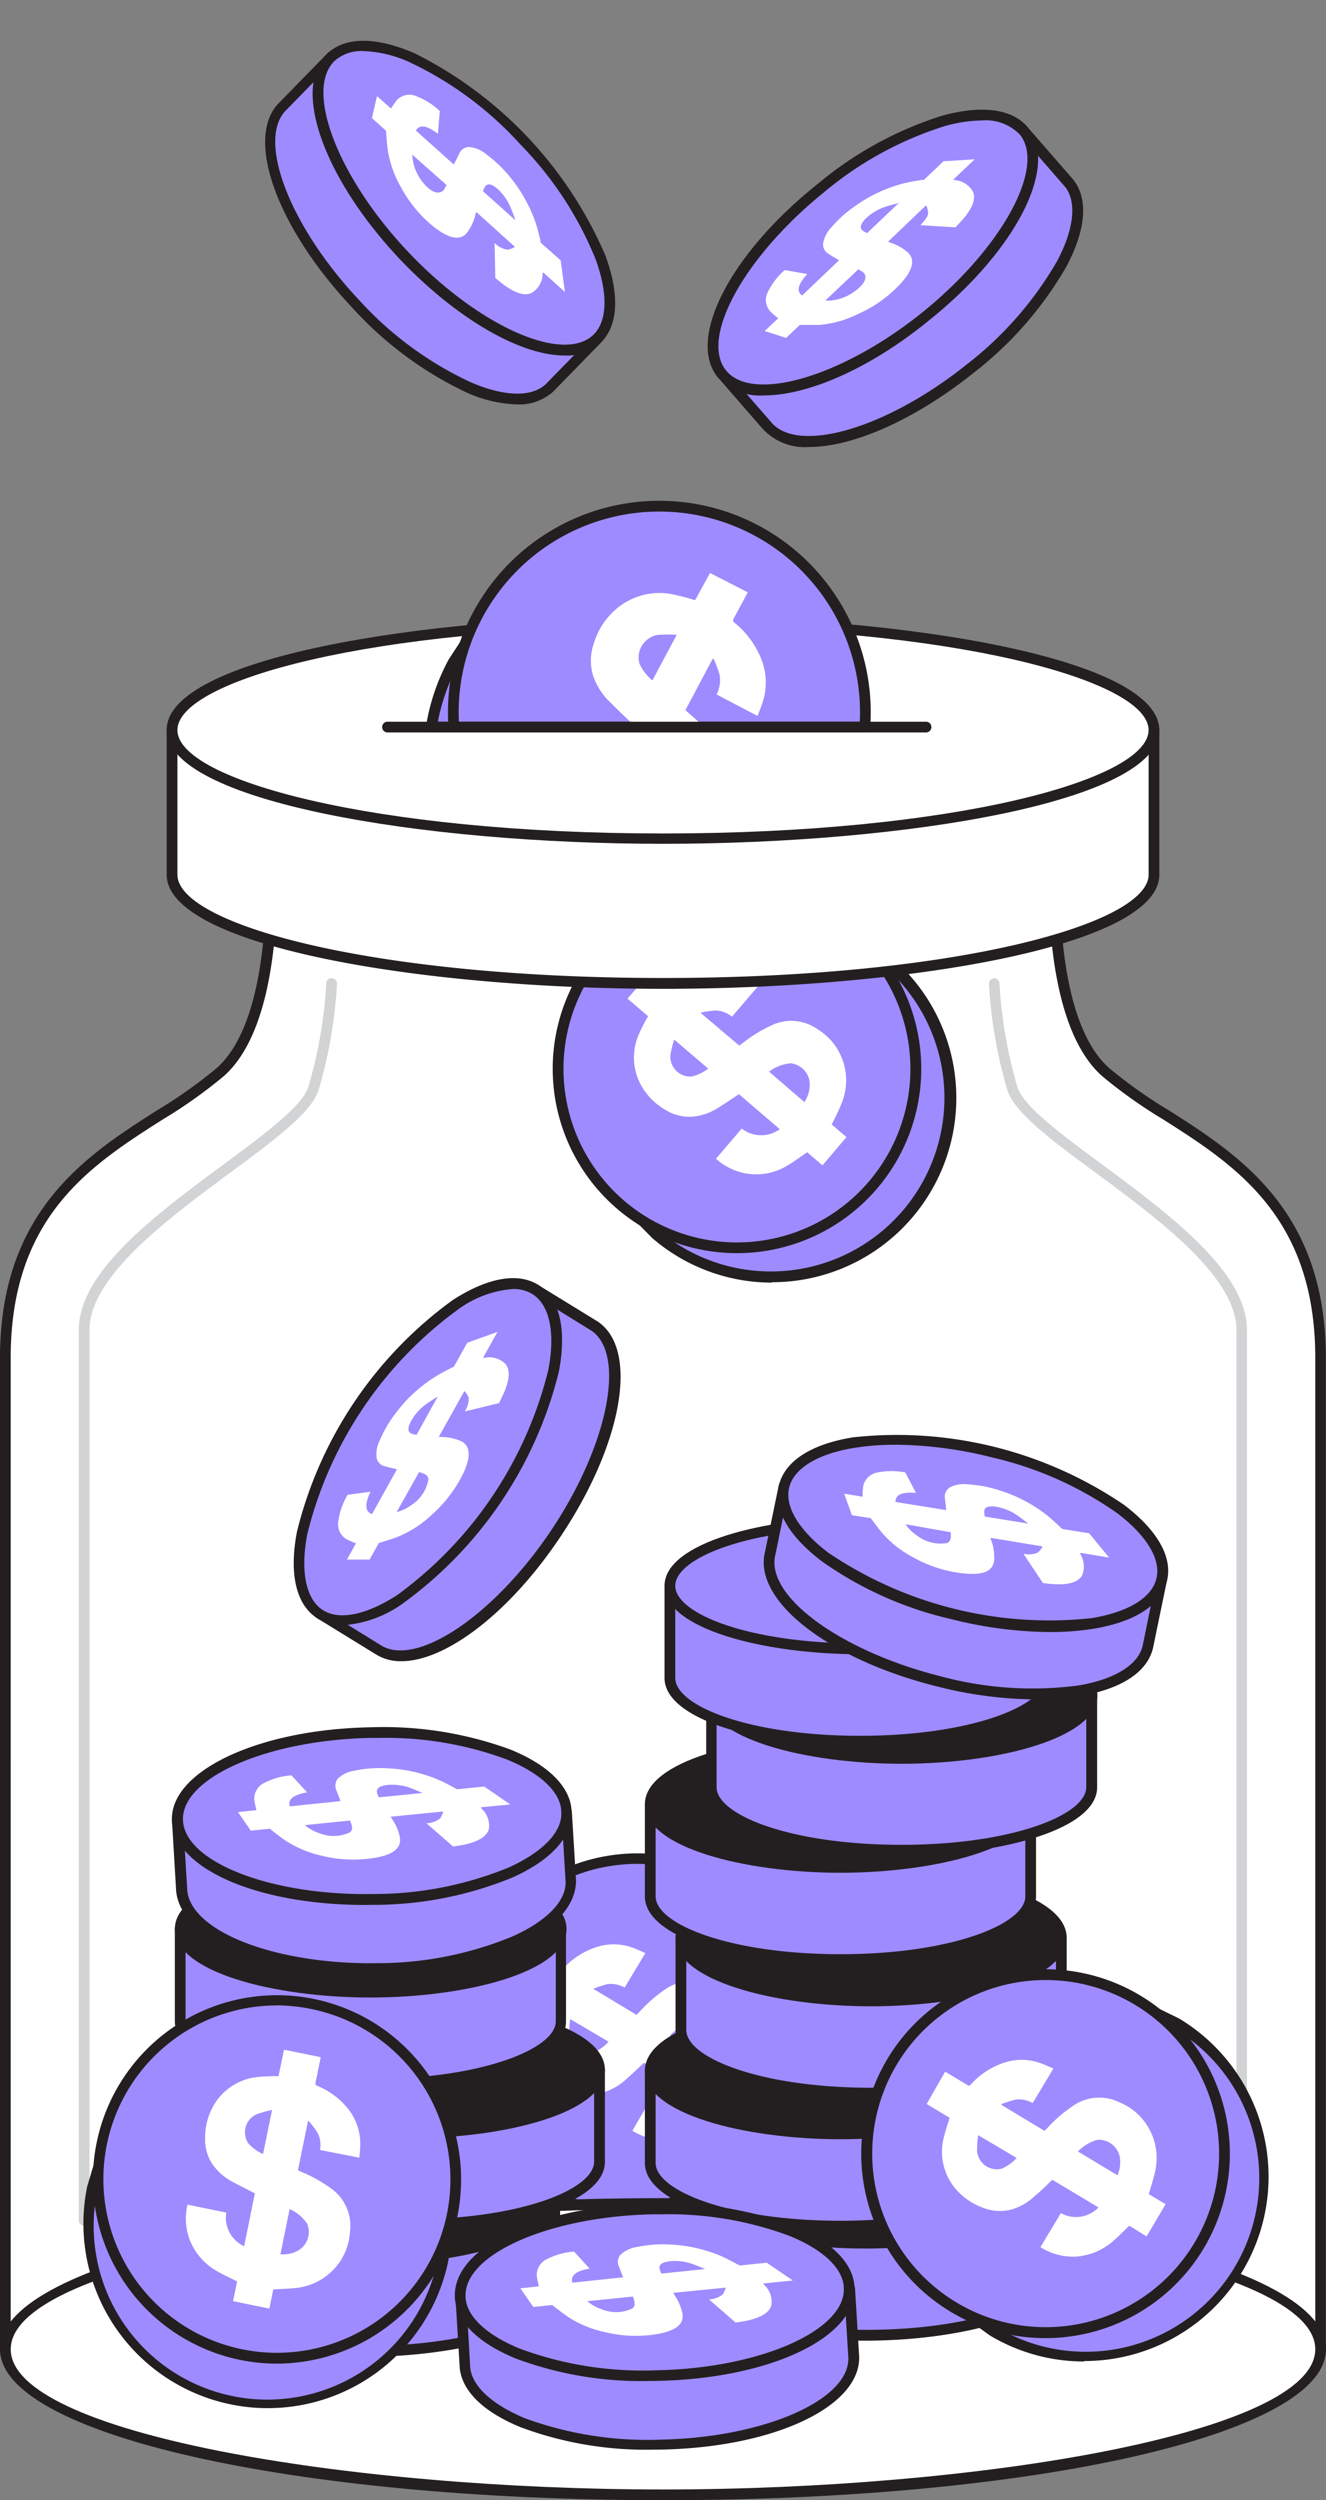 <svg xmlns="http://www.w3.org/2000/svg" width="66.74" height="125.748" viewBox="0 0 66.74 125.748">
  <rect x="0" y="0" width="66.74" height="125.748" fill="#808080" stroke="none"/>
  <g id="Borrowed" transform="translate(-123.995 -31.58)">
    <path id="Path_3069" data-name="Path 3069" d="M194.056,119.594c-3.647-3.237-2.374-13.974-2.374-13.974H151.865s1.273,10.731-2.374,13.974S138.7,124.45,138.7,133.972V183.83h66.2V133.972C204.873,124.455,197.7,122.836,194.056,119.594Z" transform="translate(-14.408 -34.093)" fill="#fff"/>
    <path id="Path_3070" data-name="Path 3070" d="M204.62,183.87h-66.2a.27.27,0,0,1-.27-.27V133.742c0-7.413,4.381-10.208,7.9-12.452a24.034,24.034,0,0,0,3.005-2.126c3.5-3.113,2.3-13.639,2.288-13.747a.254.254,0,0,1,.065-.21.275.275,0,0,1,.2-.086h39.817a.275.275,0,0,1,.2.086.253.253,0,0,1,.065.21c0,.108-1.214,10.634,2.288,13.747h0a24.035,24.035,0,0,0,3.005,2.126c3.523,2.244,7.9,5.039,7.9,12.452V183.6A.27.27,0,0,1,204.62,183.87Zm-65.931-.54H204.35V133.742c0-7.116-4.063-9.712-7.651-11.994a24.384,24.384,0,0,1-3.081-2.185h0c-3.4-3.027-2.7-12.1-2.493-13.9H151.913c.183,1.807.912,10.877-2.493,13.9a24.381,24.381,0,0,1-3.081,2.185c-3.588,2.288-7.651,4.856-7.651,11.994Z" transform="translate(-14.155 -33.863)" fill="#231f20"/>
    <path id="Path_3071" data-name="Path 3071" d="M186.319,211.164c-1.921,3.194.232,10.289.232,10.289l2.849,2.066a9.005,9.005,0,0,0,9.28-15.436l-3.189-1.543S188.213,207.964,186.319,211.164Z" transform="translate(-35.968 -80.564)" fill="#9e8bff"/>
    <path id="Path_3072" data-name="Path 3072" d="M193.742,224.841a9.172,9.172,0,0,1-4.764-1.327l-2.87-2.083a.238.238,0,0,1-.1-.14c-.092-.291-2.158-7.24-.205-10.5h0c1.964-3.237,9.075-4.689,9.377-4.748a.259.259,0,0,1,.167,0l3.167,1.543a9.275,9.275,0,0,1-4.775,17.265Zm-7.24-3.777,2.773,2.012a8.737,8.737,0,1,0,8.983-14.988l-3.059-1.494c-.825.178-7.2,1.619-8.929,4.483s0,9.161.232,9.976Z" transform="translate(-35.714 -80.326)" fill="#231f20"/>
    <circle id="Ellipse_732" data-name="Ellipse 732" cx="9.005" cy="9.005" r="9.005" transform="translate(147.076 125.059)" fill="#9e8bff"/>
    <path id="Path_3073" data-name="Path 3073" d="M189.7,222.888a9.269,9.269,0,1,1,7.969-4.494,9.269,9.269,0,0,1-7.969,4.494Zm.032-18.01a8.95,8.95,0,0,0-2.126.259,8.713,8.713,0,1,0,2.126-.259Z" transform="translate(-33.634 -79.555)" fill="#231f20"/>
    <path id="Path_3074" data-name="Path 3074" d="M187.445,213.4c.378.227.75.448,1.122.68a.13.13,0,0,0,.167,0A3.874,3.874,0,0,1,190.353,213a2.8,2.8,0,0,1,2,.043c.173.065.345.151.54.232l-1.047,1.737a1.349,1.349,0,0,0-.874-.173,6.73,6.73,0,0,0-.685.221v.022l2.158,1.3.156-.156a7.219,7.219,0,0,1,1.257-1.106,2.3,2.3,0,0,1,2.358-.189,3.032,3.032,0,0,1,1.8,3.448c-.081.388-.21.766-.324,1.171l.842.5-.96,1.619-.863-.54c-.281.27-.54.54-.815.777a3.172,3.172,0,0,1-1.926.782,3.135,3.135,0,0,1-1.732-.48l1.009-1.732a1.619,1.619,0,0,0,1.9-.286l-2.325-1.4c-.286.27-.572.54-.863.8a2.946,2.946,0,0,1-1.214.7,2.288,2.288,0,0,1-1.408-.1,3.2,3.2,0,0,1-1.424-1,2.9,2.9,0,0,1-.588-2.4c.065-.34.2-.664.3-1l.043-.113-1.165-.7Zm8.676,5.212a1.618,1.618,0,0,0,.119-.906,1.079,1.079,0,0,0-1.133-.879,2.158,2.158,0,0,0-.977.593Zm-7.014-2.018a5.333,5.333,0,0,0-.054.8.993.993,0,0,0,1.241.879,2.158,2.158,0,0,0,.745-.54Z" transform="translate(-36.414 -83.464)" fill="#fff"/>
    <path id="Path_3075" data-name="Path 3075" d="M196.034,120.528c-2.4,2.838-1.473,10.186-1.473,10.186l2.466,2.514a9.012,9.012,0,0,0,11.719-13.693l-2.865-2.045S198.462,117.7,196.034,120.528Z" transform="translate(-40.05 -39.559)" fill="#9e8bff"/>
    <path id="Path_3076" data-name="Path 3076" d="M202.651,135.4a9.237,9.237,0,0,1-6-2.239l-2.487-2.53a.329.329,0,0,1-.076-.156c-.038-.3-.933-7.5,1.538-10.391s9.712-3.124,10.035-3.135a.335.335,0,0,1,.162.049l2.865,2.05a9.269,9.269,0,0,1-6.016,16.332Zm-8.055-5.061,2.4,2.449a8.736,8.736,0,0,0,11.33-13.3l-2.762-1.975c-.842.032-7.37.394-9.55,2.94s-1.521,9.048-1.419,9.884Z" transform="translate(-39.826 -39.31)" fill="#231f20"/>
    <circle id="Ellipse_733" data-name="Ellipse 733" cx="9.005" cy="9.005" r="9.005" transform="translate(152.088 76.334)" fill="#9e8bff"/>
    <path id="Path_3077" data-name="Path 3077" d="M198.985,132.569a9.275,9.275,0,1,1,6.032-16.321h0a9.275,9.275,0,0,1-6.032,16.321Zm0-18a8.73,8.73,0,1,0,5.67,2.093h0a8.708,8.708,0,0,0-5.66-2.11Z" transform="translate(-37.897 -37.961)" fill="#231f20"/>
    <path id="Path_3078" data-name="Path 3078" d="M197.9,122.13l1,.852a.108.108,0,0,0,.167,0,3.944,3.944,0,0,1,1.759-.8,2.833,2.833,0,0,1,1.959.372c.162.1.313.21.48.318l-1.316,1.538a1.381,1.381,0,0,0-.836-.313,6.477,6.477,0,0,0-.712.1v.049l1.915,1.619.183-.135a6.97,6.97,0,0,1,1.419-.874,2.3,2.3,0,0,1,2.358.2,2.973,2.973,0,0,1,1.327,1.829,3.027,3.027,0,0,1-.13,1.867,11.545,11.545,0,0,1-.507,1.079l.745.637-1.209,1.419-.772-.658c-.324.221-.615.442-.933.631a3,3,0,0,1-3.653-.308l1.295-1.516a1.586,1.586,0,0,0,1.915.032l-2.056-1.759c-.329.216-.653.437-.987.647a2.924,2.924,0,0,1-1.311.48,2.277,2.277,0,0,1-1.376-.324,3.237,3.237,0,0,1-1.236-1.225,2.9,2.9,0,0,1-.183-2.46,8.8,8.8,0,0,1,.459-.933l.059-.108-1.036-.885Zm7.694,6.577a1.656,1.656,0,0,0,.27-.874,1.079,1.079,0,0,0-.971-1.079,2.158,2.158,0,0,0-1.079.421Zm-6.555-3.145a5.065,5.065,0,0,0-.189.777,1,1,0,0,0,1.079,1.079,2.239,2.239,0,0,0,.825-.394Z" transform="translate(-41.111 -41.696)" fill="#fff"/>
    <path id="Path_3079" data-name="Path 3079" d="M154.2,99.61V106.9c0,3.021,11.066,5.471,24.71,5.471s24.71-2.449,24.71-5.471V99.61Z" transform="translate(-21.545 -31.326)" fill="#fff"/>
    <path id="Path_3080" data-name="Path 3080" d="M178.68,112.409c-12.28,0-24.98-2.158-24.98-5.741V99.38a.27.27,0,0,1,.27-.27h49.421a.27.27,0,0,1,.27.27v7.289C203.66,110.262,190.96,112.409,178.68,112.409ZM154.24,99.65v7.014c0,2.514,9.819,5.2,24.441,5.2s24.441-2.7,24.441-5.2V99.65Z" transform="translate(-21.315 -31.096)" fill="#231f20"/>
    <ellipse id="Ellipse_734" data-name="Ellipse 734" cx="24.71" cy="5.471" rx="24.71" ry="5.471" transform="translate(132.655 62.813)" fill="#fff"/>
    <path id="Path_3081" data-name="Path 3081" d="M178.68,100.46c-12.28,0-24.98-2.158-24.98-5.735S166.4,89,178.68,89s24.98,2.158,24.98,5.741S190.96,100.46,178.68,100.46Zm0-10.92c-14.621,0-24.441,2.7-24.441,5.2s9.819,5.2,24.441,5.2,24.441-2.7,24.441-5.2S193.3,89.54,178.68,89.54Z" transform="translate(-21.315 -26.44)" fill="#231f20"/>
    <ellipse id="Ellipse_735" data-name="Ellipse 735" cx="33.1" cy="7.327" rx="33.1" ry="7.327" transform="translate(124.265 142.41)" fill="#fff"/>
    <path id="Path_3082" data-name="Path 3082" d="M171.52,251.688c-18.711,0-33.37-3.334-33.37-7.591s14.659-7.6,33.37-7.6,33.37,3.334,33.37,7.6S190.231,251.688,171.52,251.688Zm0-14.648c-15.857,0-32.83,2.833-32.83,7.057s16.974,7.052,32.83,7.052,32.83-2.833,32.83-7.052S187.377,237.04,171.52,237.04Z" transform="translate(-14.155 -94.36)" fill="#231f20"/>
    <path id="Path_3083" data-name="Path 3083" d="M145.77,185.515a.27.27,0,0,1-.27-.27V140.465c0-2.94,3.868-5.795,7.278-8.32,2.05-1.516,3.987-2.946,4.278-3.912a22.973,22.973,0,0,0,.9-5.2.254.254,0,0,1,.281-.259.27.27,0,0,1,.259.281,23.565,23.565,0,0,1-.923,5.336c-.351,1.133-2.261,2.547-4.478,4.181-3.14,2.325-7.057,5.223-7.057,7.888v44.781A.27.27,0,0,1,145.77,185.515Z" transform="translate(-17.539 -41.994)" fill="#d1d3d4"/>
    <path id="Path_3084" data-name="Path 3084" d="M243.137,185.517a.27.27,0,0,1-.27-.27V140.466c0-2.665-3.917-5.563-7.057-7.888-2.217-1.619-4.127-3.048-4.478-4.181a23.566,23.566,0,0,1-.923-5.336.27.27,0,0,1,.259-.281h0a.27.27,0,0,1,.27.259,22.974,22.974,0,0,0,.9,5.2c.291.966,2.228,2.4,4.278,3.912,3.41,2.525,7.278,5.4,7.278,8.32v44.781A.27.27,0,0,1,243.137,185.517Z" transform="translate(-56.638 -41.995)" fill="#d1d3d4"/>
    <path id="Path_3085" data-name="Path 3085" d="M154.41,236.3v4.635c0,1.753,4.316,3.178,9.577,3.178s9.571-1.424,9.571-3.178V236.3Z" transform="translate(-21.642 -94.267)" fill="#9e8bff"/>
    <path id="Path_3086" data-name="Path 3086" d="M163.756,244.152c-4.856,0-9.846-1.289-9.846-3.448V236.07a.27.27,0,0,1,.27-.27h19.148a.27.27,0,0,1,.27.27V240.7C173.6,242.862,168.591,244.152,163.756,244.152Zm-9.307-7.812V240.7c0,1.4,3.739,2.908,9.307,2.908s9.3-1.505,9.3-2.908V236.34Z" transform="translate(-21.412 -94.037)" fill="#231f20"/>
    <ellipse id="Ellipse_736" data-name="Ellipse 736" cx="9.571" cy="3.178" rx="9.571" ry="3.178" transform="translate(132.773 138.855)" fill="#231f20"/>
    <path id="Path_3087" data-name="Path 3087" d="M163.756,236.805c-4.856,0-9.846-1.289-9.846-3.448s5.007-3.448,9.846-3.448,9.841,1.289,9.841,3.448S168.591,236.805,163.756,236.805Zm0-6.356c-5.568,0-9.307,1.505-9.307,2.908s3.739,2.908,9.307,2.908,9.3-1.505,9.3-2.908S169.319,230.45,163.756,230.45Z" transform="translate(-21.412 -91.325)" fill="#231f20"/>
    <path id="Path_3088" data-name="Path 3088" d="M158.59,224.53v4.629c0,1.759,4.289,3.178,9.577,3.178s9.571-1.419,9.571-3.178V224.53Z" transform="translate(-23.567 -88.848)" fill="#9e8bff"/>
    <path id="Path_3089" data-name="Path 3089" d="M167.936,232.377c-4.856,0-9.846-1.289-9.846-3.448V224.3a.27.27,0,0,1,.27-.27h19.148a.27.27,0,0,1,.27.27v4.629C177.777,231.087,172.771,232.377,167.936,232.377Zm-9.307-7.823v4.359c0,1.408,3.739,2.908,9.307,2.908s9.3-1.5,9.3-2.908v-4.359Z" transform="translate(-23.337 -88.618)" fill="#231f20"/>
    <ellipse id="Ellipse_737" data-name="Ellipse 737" cx="9.571" cy="3.178" rx="9.571" ry="3.178" transform="translate(135.029 132.504)" fill="#231f20"/>
    <path id="Path_3090" data-name="Path 3090" d="M167.936,225.03c-4.856,0-9.846-1.289-9.846-3.442s5.007-3.448,9.846-3.448,9.841,1.289,9.841,3.448S172.771,225.03,167.936,225.03Zm0-6.35c-5.568,0-9.307,1.5-9.307,2.908s3.739,2.9,9.307,2.9,9.3-1.5,9.3-2.9S173.5,218.68,167.936,218.68Z" transform="translate(-23.337 -85.905)" fill="#231f20"/>
    <path id="Path_3091" data-name="Path 3091" d="M155,211.4v4.64c0,1.753,4.289,3.178,9.577,3.178s9.571-1.424,9.571-3.178V211.4Z" transform="translate(-21.914 -82.802)" fill="#9e8bff"/>
    <path id="Path_3092" data-name="Path 3092" d="M164.306,219.252c-4.856,0-9.846-1.289-9.846-3.448V211.17a.27.27,0,0,1,.27-.27h19.148a.27.27,0,0,1,.27.27v4.64C174.174,217.968,169.141,219.252,164.306,219.252ZM155,211.44v4.37c0,1.4,3.739,2.908,9.307,2.908s9.328-1.511,9.328-2.908v-4.37Z" transform="translate(-21.665 -82.572)" fill="#231f20"/>
    <ellipse id="Ellipse_738" data-name="Ellipse 738" cx="9.571" cy="3.178" rx="9.571" ry="3.178" transform="translate(133.07 125.42)" fill="#231f20"/>
    <path id="Path_3093" data-name="Path 3093" d="M164.306,211.905c-4.856,0-9.846-1.289-9.846-3.448s5.007-3.448,9.846-3.448,9.868,1.289,9.868,3.448S169.141,211.905,164.306,211.905Zm0-6.356c-5.568,0-9.307,1.505-9.307,2.908s3.739,2.908,9.307,2.908,9.328-1.505,9.328-2.908-3.777-2.913-9.328-2.913Z" transform="translate(-21.665 -79.859)" fill="#231f20"/>
    <path id="Path_3094" data-name="Path 3094" d="M201.12,234.8v4.635c0,1.759,4.284,3.178,9.571,3.178s9.577-1.419,9.577-3.178V234.8Z" transform="translate(-43.151 -93.577)" fill="#9e8bff"/>
    <path id="Path_3095" data-name="Path 3095" d="M210.461,242.652c-4.856,0-9.841-1.289-9.841-3.448V234.57a.27.27,0,0,1,.27-.27h19.148a.27.27,0,0,1,.27.27V239.2C220.307,241.362,215.3,242.652,210.461,242.652Zm-9.3-7.812V239.2c0,1.408,3.739,2.908,9.3,2.908s9.307-1.5,9.307-2.908V234.84Z" transform="translate(-42.92 -93.347)" fill="#231f20"/>
    <ellipse id="Ellipse_739" data-name="Ellipse 739" cx="9.571" cy="3.178" rx="9.571" ry="3.178" transform="translate(157.969 138.045)" fill="#231f20"/>
    <path id="Path_3096" data-name="Path 3096" d="M210.461,235.31c-4.856,0-9.841-1.289-9.841-3.448s5.007-3.442,9.841-3.442,9.846,1.289,9.846,3.442S215.3,235.31,210.461,235.31Zm0-6.35c-5.563,0-9.3,1.5-9.3,2.9s3.739,2.908,9.3,2.908,9.307-1.5,9.307-2.908S216.029,228.96,210.461,228.96Z" transform="translate(-42.92 -90.639)" fill="#231f20"/>
    <path id="Path_3097" data-name="Path 3097" d="M198.81,224.62v4.635c0,1.753,4.284,3.178,9.571,3.178s9.577-1.424,9.577-3.178V224.62Z" transform="translate(-42.087 -88.889)" fill="#9e8bff"/>
    <path id="Path_3098" data-name="Path 3098" d="M208.151,232.472c-4.856,0-9.841-1.289-9.841-3.448V224.39a.27.27,0,0,1,.27-.27h19.148a.27.27,0,0,1,.27.27v4.635C218,231.182,212.991,232.472,208.151,232.472Zm-9.3-7.812v4.365c0,1.4,3.739,2.908,9.3,2.908s9.307-1.505,9.307-2.908V224.66Z" transform="translate(-41.857 -88.659)" fill="#231f20"/>
    <ellipse id="Ellipse_740" data-name="Ellipse 740" cx="9.571" cy="3.178" rx="9.571" ry="3.178" transform="translate(156.723 132.553)" fill="#231f20"/>
    <path id="Path_3099" data-name="Path 3099" d="M208.151,225.115c-4.856,0-9.841-1.289-9.841-3.448s5.007-3.448,9.841-3.448S218,219.509,218,221.668,212.991,225.115,208.151,225.115Zm0-6.356c-5.563,0-9.3,1.505-9.3,2.908s3.739,2.908,9.3,2.908,9.307-1.505,9.307-2.908-3.739-2.9-9.307-2.9Z" transform="translate(-41.857 -85.942)" fill="#231f20"/>
    <path id="Path_3100" data-name="Path 3100" d="M201.67,212.22v4.635c0,1.753,4.284,3.178,9.571,3.178s9.577-1.424,9.577-3.178V212.22Z" transform="translate(-43.404 -83.179)" fill="#9e8bff"/>
    <path id="Path_3101" data-name="Path 3101" d="M211.011,220.072c-4.856,0-9.841-1.289-9.841-3.448V211.99a.27.27,0,0,1,.27-.27h19.148a.27.27,0,0,1,.27.27v4.635C220.857,218.782,215.851,220.072,211.011,220.072Zm-9.3-7.812v4.365c0,1.4,3.739,2.908,9.3,2.908s9.307-1.505,9.307-2.908V212.26Z" transform="translate(-43.174 -82.949)" fill="#231f20"/>
    <ellipse id="Ellipse_741" data-name="Ellipse 741" cx="9.571" cy="3.178" rx="9.571" ry="3.178" transform="translate(158.266 125.863)" fill="#231f20"/>
    <path id="Path_3102" data-name="Path 3102" d="M211.011,212.725c-4.856,0-9.841-1.289-9.841-3.448s5.007-3.448,9.841-3.448,9.846,1.289,9.846,3.448S215.851,212.725,211.011,212.725Zm0-6.356c-5.563,0-9.3,1.505-9.3,2.908s3.739,2.908,9.3,2.908,9.307-1.505,9.307-2.908S216.579,206.37,211.011,206.37Z" transform="translate(-43.174 -80.237)" fill="#231f20"/>
    <path id="Path_3103" data-name="Path 3103" d="M198.81,199.77V204.4c0,1.753,4.284,3.178,9.571,3.178s9.577-1.424,9.577-3.178V199.77Z" transform="translate(-42.087 -77.447)" fill="#9e8bff"/>
    <path id="Path_3104" data-name="Path 3104" d="M208.151,207.622c-4.856,0-9.841-1.289-9.841-3.448V199.54a.27.27,0,0,1,.27-.27h19.148a.27.27,0,0,1,.27.27v4.635C218,206.332,212.991,207.622,208.151,207.622Zm-9.3-7.812v4.365c0,1.4,3.739,2.908,9.3,2.908s9.307-1.505,9.307-2.908V199.81Z" transform="translate(-41.857 -77.216)" fill="#231f20"/>
    <ellipse id="Ellipse_742" data-name="Ellipse 742" cx="9.571" cy="3.178" rx="9.571" ry="3.178" transform="translate(156.723 119.146)" fill="#231f20"/>
    <path id="Path_3105" data-name="Path 3105" d="M208.151,200.275c-4.856,0-9.841-1.289-9.841-3.448s5.007-3.448,9.841-3.448S218,194.669,218,196.828,212.991,200.275,208.151,200.275Zm0-6.356c-5.563,0-9.3,1.505-9.3,2.908s3.739,2.908,9.3,2.908,9.307-1.505,9.307-2.908S213.719,193.92,208.151,193.92Z" transform="translate(-41.857 -74.504)" fill="#231f20"/>
    <path id="Path_3106" data-name="Path 3106" d="M204.53,189.59v4.635c0,1.753,4.284,3.172,9.571,3.172s9.566-1.419,9.566-3.172V189.59Z" transform="translate(-44.721 -72.759)" fill="#9e8bff"/>
    <path id="Path_3107" data-name="Path 3107" d="M213.871,197.437c-4.856,0-9.841-1.284-9.841-3.442V189.36a.27.27,0,0,1,.27-.27h19.137a.27.27,0,0,1,.27.27v4.635C223.717,196.152,218.711,197.437,213.871,197.437Zm-9.318-7.807v4.365c0,1.4,3.739,2.9,9.3,2.9s9.307-1.5,9.307-2.9V189.63Z" transform="translate(-44.491 -72.529)" fill="#231f20"/>
    <ellipse id="Ellipse_743" data-name="Ellipse 743" cx="9.571" cy="3.178" rx="9.571" ry="3.178" transform="translate(159.809 113.653)" fill="#231f20"/>
    <path id="Path_3108" data-name="Path 3108" d="M213.871,190.12c-4.856,0-9.841-1.284-9.841-3.442s5.007-3.448,9.841-3.448,9.846,1.289,9.846,3.448S218.711,190.12,213.871,190.12Zm0-6.35c-5.541-.016-9.318,1.494-9.318,2.892s3.777,2.919,9.318,2.919,9.307-1.5,9.307-2.9-3.739-2.924-9.307-2.924Z" transform="translate(-44.491 -69.83)" fill="#231f20"/>
    <path id="Path_3109" data-name="Path 3109" d="M200.64,179.41v4.635c0,1.759,4.284,3.178,9.571,3.178s9.577-1.419,9.577-3.178v-4.629Z" transform="translate(-42.93 -68.071)" fill="#9e8bff"/>
    <path id="Path_3110" data-name="Path 3110" d="M209.981,187.257c-4.856,0-9.841-1.289-9.841-3.448V179.18a.27.27,0,0,1,.27-.27h19.148a.27.27,0,0,1,.27.27v4.635C219.827,185.972,214.821,187.257,209.981,187.257Zm-9.3-7.807v4.365c0,1.408,3.739,2.908,9.3,2.908s9.307-1.5,9.307-2.908v-4.359Z" transform="translate(-42.699 -67.841)" fill="#231f20"/>
    <ellipse id="Ellipse_744" data-name="Ellipse 744" cx="9.571" cy="3.178" rx="9.571" ry="3.178" transform="translate(157.71 108.161)" fill="#9e8bff"/>
    <path id="Path_3111" data-name="Path 3111" d="M209.981,179.91c-4.856,0-9.841-1.289-9.841-3.442s5-3.448,9.841-3.448,9.846,1.289,9.846,3.448S214.821,179.91,209.981,179.91Zm0-6.35c-5.563,0-9.3,1.5-9.3,2.908s3.739,2.9,9.3,2.9,9.307-1.5,9.307-2.9-3.739-2.919-9.307-2.919Z" transform="translate(-42.699 -65.129)" fill="#231f20"/>
    <path id="Path_3112" data-name="Path 3112" d="M181.08,245.287l.21,3.453c.043,2.315,4.462,4.111,9.868,4.009s9.755-2.061,9.712-4.376l-.21-3.453Z" transform="translate(-33.923 -98.237)" fill="#9e8bff"/>
    <path id="Path_3113" data-name="Path 3113" d="M190.541,252.794a18.036,18.036,0,0,1-6.609-1.122c-1.969-.8-3.07-1.921-3.092-3.156l-.21-3.442a.291.291,0,0,1,.07-.2.28.28,0,0,1,.194-.086l19.58-.367h0a.27.27,0,0,1,.27.254l.21,3.453c.049,2.514-4.316,4.559-9.976,4.662Zm-9.355-7.473.183,3.189c0,1,1.02,1.975,2.752,2.7a17.886,17.886,0,0,0,6.841,1.079c5.158-.1,9.485-1.975,9.447-4.1L200.215,245Z" transform="translate(-33.715 -98.007)" fill="#231f20"/>
    <ellipse id="Ellipse_745" data-name="Ellipse 745" cx="9.792" cy="4.198" rx="9.792" ry="4.198" transform="translate(147.072 142.857) rotate(-1.07)" fill="#9e8bff"/>
    <path id="Path_3114" data-name="Path 3114" d="M190.28,245.908a18.058,18.058,0,0,1-6.609-1.122c-1.969-.8-3.07-1.921-3.092-3.156-.043-2.5,4.316-4.548,9.976-4.651a18.388,18.388,0,0,1,7.052,1.117c1.969.8,3.07,1.921,3.091,3.156.049,2.5-4.316,4.548-9.976,4.651Zm.718-8.384h-.432c-5.158.1-9.485,1.975-9.447,4.1,0,.993,1.025,1.964,2.757,2.665a17.8,17.8,0,0,0,6.836,1.079c5.163-.092,9.49-1.975,9.447-4.1,0-.993-1.02-1.964-2.752-2.665A17.449,17.449,0,0,0,191,237.523Z" transform="translate(-33.692 -94.574)" fill="#231f20"/>
    <path id="Path_3115" data-name="Path 3115" d="M200.409,242.62l-1.387.14c-.092,0-.1,0-.065.07a1.149,1.149,0,0,1,.372,1.041c-.1.367-.54.62-1.209.766-.183.038-.383.07-.588.1l-1.338-1.165a1.165,1.165,0,0,0,.691-.254,1.149,1.149,0,0,0,.146-.335h-.049l-2.59.259.07.124a2.487,2.487,0,0,1,.394.923c.081.54-.351.863-1.262,1.025a6.539,6.539,0,0,1-2.649-.1,5.476,5.476,0,0,1-1.845-.761c-.286-.194-.54-.4-.8-.6l-.95.1-.653-.939.933-.1a4.264,4.264,0,0,1-.108-.54.885.885,0,0,1,.54-.842,3.561,3.561,0,0,1,1.338-.367l.782.858c-.642.108-.982.329-.869.707l2.557-.27c-.07-.189-.151-.372-.21-.54a.54.54,0,0,1,.081-.6,1.554,1.554,0,0,1,.842-.388,6.393,6.393,0,0,1,1.619-.124,7.553,7.553,0,0,1,2.574.572c.308.135.572.286.863.432l.1.054,1.36-.14Zm-10.343,1.041a2.217,2.217,0,0,0,.745.415,1.9,1.9,0,0,0,1.532-.054c.189-.173.076-.383.027-.594ZM196,242.043c-.27-.108-.5-.21-.755-.291-.61-.189-1.376-.135-1.516.1-.07.124,0,.27.07.421Z" transform="translate(-36.511 -96.342)" fill="#fff"/>
    <path id="Path_3116" data-name="Path 3116" d="M210.652,170.11l-.7,3.388c-.54,2.25,3.237,5.131,8.492,6.437s9.954.54,10.51-1.71l.7-3.388Z" transform="translate(-47.196 -63.789)" fill="#9e8bff"/>
    <path id="Path_3117" data-name="Path 3117" d="M223.107,180.61a20.676,20.676,0,0,1-4.964-.647c-5.471-1.36-9.285-4.316-8.686-6.76l.7-3.383a.264.264,0,0,1,.119-.173.291.291,0,0,1,.21-.032l19,4.726a.27.27,0,0,1,.2.313l-.7,3.388c-.3,1.214-1.619,2.061-3.717,2.4a13.674,13.674,0,0,1-2.164.167Zm-12.485-10.4-.637,3.113c-.54,2.077,3.28,4.856,8.293,6.118a17.756,17.756,0,0,0,6.906.475c1.845-.3,3.038-1.025,3.28-1.985l.637-3.124Z" transform="translate(-46.961 -63.557)" fill="#231f20"/>
    <ellipse id="Ellipse_746" data-name="Ellipse 746" cx="4.198" cy="9.792" rx="4.198" ry="9.792" transform="translate(162.445 110.401) rotate(-76.03)" fill="#9e8bff"/>
    <path id="Path_3118" data-name="Path 3118" d="M224.4,175.259a20.67,20.67,0,0,1-4.958-.647,18.344,18.344,0,0,1-6.518-2.908c-1.7-1.284-2.466-2.654-2.158-3.852s1.619-2.045,3.717-2.385a20.33,20.33,0,0,1,13.645,3.394c1.694,1.284,2.466,2.649,2.158,3.847h0c-.3,1.2-1.619,2.05-3.723,2.39A13.673,13.673,0,0,1,224.4,175.259Zm-7.758-9.42a13.337,13.337,0,0,0-2.083.156c-1.845.3-3.038,1.025-3.28,1.985s.48,2.158,1.969,3.291a19.86,19.86,0,0,0,13.229,3.291c1.851-.3,3.043-1.02,3.28-1.985h0c.243-.96-.475-2.158-1.964-3.291a17.961,17.961,0,0,0-6.329-2.816,20.334,20.334,0,0,0-4.823-.631Z" transform="translate(-47.56 -61.595)" fill="#231f20"/>
    <path id="Path_3119" data-name="Path 3119" d="M230.237,173.066l-1.376-.227c-.086,0-.1,0-.076.054a1.165,1.165,0,0,1,.086,1.079c-.194.329-.664.469-1.37.432-.183,0-.388-.038-.593-.054l-.987-1.478a1.176,1.176,0,0,0,.734-.059,1.386,1.386,0,0,0,.227-.286l-.043-.032-2.568-.421a.193.193,0,0,0,.038.135,2.541,2.541,0,0,1,.14,1c-.059.54-.54.745-1.484.658a6.55,6.55,0,0,1-2.536-.782,5.5,5.5,0,0,1-1.581-1.214c-.227-.264-.41-.54-.615-.788l-.944-.151-.388-1.079.928.151a4.312,4.312,0,0,1,.032-.54.879.879,0,0,1,.734-.68,3.562,3.562,0,0,1,1.381,0l.54,1.031c-.653-.059-1.036.059-1.031.453l2.547.41c0-.205-.049-.4-.059-.593a.54.54,0,0,1,.232-.54,1.522,1.522,0,0,1,.912-.162,6.351,6.351,0,0,1,1.619.308,7.4,7.4,0,0,1,2.336,1.219c.264.205.48.421.723.642l.081.076,1.354.216Zm-10.251-1.678a2.158,2.158,0,0,0,.61.593,1.942,1.942,0,0,0,1.494.351c.227-.119.173-.356.178-.54Zm6.178-.032c-.237-.178-.426-.34-.653-.48-.54-.345-1.295-.491-1.489-.3-.108.1-.07.264-.043.426Z" transform="translate(-50.417 -63.147)" fill="#fff"/>
    <path id="Path_3120" data-name="Path 3120" d="M167.93,168.135l2.951,1.807c1.921,1.295,5.935-1.295,8.945-5.778s3.912-9.172,1.985-10.467l-2.946-1.807Z" transform="translate(-27.868 -55.399)" fill="#9e8bff"/>
    <path id="Path_3121" data-name="Path 3121" d="M171.837,170.285a2.363,2.363,0,0,1-1.333-.378l-2.94-1.807a.275.275,0,0,1-.081-.378l10.936-16.245a.264.264,0,0,1,.361-.081l2.946,1.807c2.088,1.408,1.246,6.167-1.9,10.85C177.254,167.889,174.055,170.285,171.837,170.285Zm-3.777-2.5,2.7,1.667c1.775,1.192,5.7-1.424,8.584-5.7s3.825-8.9,2.056-10.095l-2.7-1.667Z" transform="translate(-27.642 -55.153)" fill="#231f20"/>
    <ellipse id="Ellipse_747" data-name="Ellipse 747" cx="9.792" cy="4.198" rx="9.792" ry="4.198" transform="translate(136.579 110.369) rotate(-56.06)" fill="#9e8bff"/>
    <path id="Path_3122" data-name="Path 3122" d="M168.017,168.188a2.325,2.325,0,0,1-1.327-.383c-1.025-.691-1.376-2.217-.977-4.316a20.389,20.389,0,0,1,7.85-11.665c1.786-1.149,3.334-1.408,4.359-.718h0c1.025.691,1.37,2.223.977,4.316a20.459,20.459,0,0,1-7.85,11.665,5.87,5.87,0,0,1-3.032,1.1Zm8.568-16.914a5.352,5.352,0,0,0-2.741,1.014,19.849,19.849,0,0,0-7.613,11.33c-.345,1.834-.076,3.21.745,3.777s2.2.291,3.777-.723a19.887,19.887,0,0,0,7.613-11.33c.351-1.834.081-3.2-.745-3.777h0A1.813,1.813,0,0,0,176.584,151.273Z" transform="translate(-26.773 -54.863)" fill="#231f20"/>
    <path id="Path_3123" data-name="Path 3123" d="M177.71,155.74l-.68,1.219c-.043.076-.038.1,0,.092a1.144,1.144,0,0,1,1.079.3c.243.291.21.777-.065,1.43-.076.173-.167.351-.254.54l-1.727.421a1.165,1.165,0,0,0,.194-.707,1.527,1.527,0,0,0-.194-.313l-.043.032-1.268,2.271h.135a2.5,2.5,0,0,1,.987.21c.475.232.507.782.113,1.619a6.718,6.718,0,0,1-1.619,2.115,5.525,5.525,0,0,1-1.683,1.079c-.324.124-.631.21-.95.313l-.464.831h-1.138l.453-.82a3.6,3.6,0,0,1-.5-.221.869.869,0,0,1-.383-.917,3.517,3.517,0,0,1,.464-1.3l1.149-.156c-.275.594-.3,1,.081,1.122q.626-1.122,1.252-2.25c-.2-.049-.394-.092-.577-.146a.54.54,0,0,1-.442-.41,1.478,1.478,0,0,1,.162-.912,6.058,6.058,0,0,1,.836-1.408A7.327,7.327,0,0,1,174.57,158c.286-.178.54-.308.847-.464l.1-.049.669-1.2Zm-5.077,9.064a2.2,2.2,0,0,0,.766-.372,1.915,1.915,0,0,0,.836-1.284c-.032-.254-.27-.286-.469-.361Zm2.077-5.822c-.248.167-.464.291-.674.453-.507.394-.9,1.052-.788,1.3.059.135.227.151.388.183Z" transform="translate(-28.675 -57.172)" fill="#fff"/>
    <path id="Path_3124" data-name="Path 3124" d="M154.72,200.9l.21,3.453c.043,2.32,4.462,4.111,9.868,4.014s9.755-2.061,9.712-4.381l-.21-3.453Z" transform="translate(-21.785 -77.796)" fill="#9e8bff"/>
    <path id="Path_3125" data-name="Path 3125" d="M164.106,208.4c-5.4,0-9.641-1.845-9.712-4.284l-.205-3.442a.243.243,0,0,1,.07-.194.264.264,0,0,1,.189-.092l19.6-.383h0a.264.264,0,0,1,.27.248l.21,3.453c0,1.246-1.031,2.412-2.967,3.286a18.376,18.376,0,0,1-7.014,1.381Zm-9.345-7.478.194,3.172c.043,2.158,4.435,3.858,9.593,3.777a17.8,17.8,0,0,0,6.8-1.354c1.7-.766,2.7-1.775,2.654-2.768l-.194-3.183Z" transform="translate(-21.54 -77.552)" fill="#231f20"/>
    <ellipse id="Ellipse_748" data-name="Ellipse 748" cx="9.792" cy="4.198" rx="9.792" ry="4.198" transform="translate(132.854 118.907) rotate(-1.07)" fill="#9e8bff"/>
    <path id="Path_3126" data-name="Path 3126" d="M163.9,201.524c-5.428,0-9.647-1.845-9.712-4.284s4.316-4.543,9.976-4.651a18.539,18.539,0,0,1,7.057,1.117c1.969.8,3.065,1.926,3.086,3.162h0c.027,1.23-1.031,2.4-2.967,3.27a18.371,18.371,0,0,1-7.014,1.381Zm.728-8.4h-.437c-5.158.1-9.485,1.975-9.447,4.106s4.44,3.841,9.6,3.744a17.913,17.913,0,0,0,6.793-1.333c1.7-.772,2.7-1.78,2.649-2.773h0c0-.987-1.02-1.959-2.752-2.665A17.508,17.508,0,0,0,164.629,193.123Z" transform="translate(-21.54 -74.134)" fill="#231f20"/>
    <path id="Path_3127" data-name="Path 3127" d="M174.054,198.234l-1.387.135c-.092,0-.1.027-.065.07a1.149,1.149,0,0,1,.372,1.041c-.1.367-.54.62-1.209.772-.183.038-.383.065-.588.1l-1.338-1.171a1.2,1.2,0,0,0,.691-.248,1.456,1.456,0,0,0,.151-.34h-.054l-2.59.259.07.119a2.471,2.471,0,0,1,.394.928c.081.54-.351.863-1.263,1.02a6.631,6.631,0,0,1-2.649-.1,5.589,5.589,0,0,1-1.845-.766c-.286-.194-.54-.394-.793-.6l-.955.1-.647-.933.933-.1a4.534,4.534,0,0,1-.113-.54.89.89,0,0,1,.54-.847,3.507,3.507,0,0,1,1.333-.361l.788.852c-.642.113-.987.329-.874.707l2.557-.264c-.07-.189-.146-.378-.21-.54a.572.572,0,0,1,.081-.6,1.554,1.554,0,0,1,.842-.394,6.174,6.174,0,0,1,1.619-.119,7.424,7.424,0,0,1,2.574.572c.313.129.572.281.863.432l.1.054,1.36-.14Zm-10.343,1.041a2.315,2.315,0,0,0,.745.41,1.926,1.926,0,0,0,1.532-.049c.189-.173.081-.388,0-.593Zm5.935-1.619c-.275-.108-.5-.216-.761-.3-.61-.189-1.376-.135-1.511.1-.076.13,0,.275.07.421Z" transform="translate(-24.377 -75.899)" fill="#fff"/>
    <path id="Path_3128" data-name="Path 3128" d="M205.48,56.008l2.266,2.6c1.441,1.8,6.016.54,10.219-2.833s6.437-7.553,5-9.355l-2.261-2.6Z" transform="translate(-45.158 -5.636)" fill="#9e8bff"/>
    <path id="Path_3129" data-name="Path 3129" d="M209.652,59.47a2.892,2.892,0,0,1-2.352-.923l-2.255-2.59a.27.27,0,0,1-.065-.2.286.286,0,0,1,.1-.189L220.3,43.381a.27.27,0,0,1,.372.038l2.266,2.6c.772.966.647,2.525-.351,4.392a18.344,18.344,0,0,1-4.683,5.347C214.923,58.137,211.82,59.47,209.652,59.47Zm-4.014-3.653,2.077,2.379c1.333,1.662,5.838.345,9.846-2.865a17.8,17.8,0,0,0,4.548-5.179c.874-1.619,1.025-3.027.41-3.777l-2.088-2.4Z" transform="translate(-44.927 -5.408)" fill="#231f20"/>
    <ellipse id="Ellipse_749" data-name="Ellipse 749" cx="9.749" cy="4.176" rx="9.749" ry="4.176" transform="matrix(0.781, -0.625, 0.625, 0.781, 157.713, 47.116)" fill="#9e8bff"/>
    <path id="Path_3130" data-name="Path 3130" d="M207.012,56.176a2.886,2.886,0,0,1-2.347-.923c-1.559-1.948.658-6.226,5.039-9.712a18.344,18.344,0,0,1,6.242-3.426c2.045-.566,3.588-.351,4.359.61h0c1.554,1.948-.658,6.221-5.039,9.712C212.289,54.86,209.186,56.176,207.012,56.176Zm10.947-13.828a7.187,7.187,0,0,0-1.867.286,17.74,17.74,0,0,0-6.048,3.307c-4.014,3.237-6.28,7.321-4.958,8.972s5.832.335,9.841-2.876,6.28-7.321,4.958-8.972h0a2.379,2.379,0,0,0-1.926-.718Z" transform="translate(-44.554 -4.709)" fill="#231f20"/>
    <path id="Path_3131" data-name="Path 3131" d="M220.059,46.43l-1.009.955c-.065.059-.065.081,0,.092a1.138,1.138,0,0,1,.928.6c.14.351-.032.8-.486,1.338l-.4.437-1.764-.108c.21-.227.388-.442.388-.615a1.23,1.23,0,0,0-.086-.356h-.049l-1.883,1.8.124.054a2.412,2.412,0,0,1,.874.491c.383.361.248.89-.372,1.57a6.5,6.5,0,0,1-2.158,1.532,5.428,5.428,0,0,1-1.915.54h-.993l-.691.653-1.079-.345.68-.642a3.889,3.889,0,0,1-.41-.356.869.869,0,0,1-.1-.987A3.577,3.577,0,0,1,210.494,52l1.138.2c-.437.48-.577.858-.259,1.079l1.856-1.77c-.167-.1-.345-.2-.5-.308a.539.539,0,0,1-.3-.54,1.559,1.559,0,0,1,.426-.82,6.231,6.231,0,0,1,1.214-1.079,7.354,7.354,0,0,1,2.374-1.111c.324-.086.626-.124.944-.183h.113l.987-.939Zm-7.521,7.106a2.207,2.207,0,0,0,.836-.124c.54-.183,1.122-.658,1.176-.971s-.173-.351-.34-.486Zm3.7-4.91c-.281.081-.54.135-.777.227-.6.221-1.165.728-1.133,1,0,.146.173.216.313.291Z" transform="translate(-47.005 -6.838)" fill="#fff"/>
    <path id="Path_3132" data-name="Path 3132" d="M166.383,36.88l-2.406,2.46c-1.678,1.586-.043,6.043,3.647,9.96s8.044,5.816,9.712,4.235l2.406-2.466Z" transform="translate(-25.744 -2.441)" fill="#9e8bff"/>
    <path id="Path_3133" data-name="Path 3133" d="M175.545,54.13a6.658,6.658,0,0,1-2.59-.631,18.344,18.344,0,0,1-5.692-4.241c-3.852-4.09-5.444-8.632-3.631-10.343l2.4-2.455a.237.237,0,0,1,.194-.081.281.281,0,0,1,.194.086l13.364,14.19a.27.27,0,0,1,0,.372l-2.406,2.466A2.568,2.568,0,0,1,175.545,54.13Zm-9.361-17.092L163.972,39.3c-1.548,1.462.124,5.849,3.647,9.587A17.632,17.632,0,0,0,173.2,53c1.7.745,3.1.782,3.814.108l2.217-2.271Z" transform="translate(-25.545 -2.21)" fill="#231f20"/>
    <ellipse id="Ellipse_750" data-name="Ellipse 750" cx="4.176" cy="9.749" rx="4.176" ry="9.749" transform="matrix(0.728, -0.686, 0.686, 0.728, 137.623, 37.306)" fill="#9e8bff"/>
    <path id="Path_3134" data-name="Path 3134" d="M179.986,51.211c-2.19,0-5.4-1.813-8.293-4.856-3.852-4.09-5.444-8.632-3.631-10.337.9-.847,2.46-.847,4.4,0a20.325,20.325,0,0,1,9.593,10.176c.728,1.985.637,3.545-.259,4.392A2.563,2.563,0,0,1,179.986,51.211ZM169.87,35.9a2.039,2.039,0,0,0-1.435.48c-1.543,1.451.129,5.838,3.653,9.582s7.8,5.67,9.345,4.219c.718-.674.761-2.066.124-3.814a17.8,17.8,0,0,0-3.777-5.762,17.68,17.68,0,0,0-5.525-4.117A6.091,6.091,0,0,0,169.87,35.9Z" transform="translate(-27.585 -1.751)" fill="#231f20"/>
    <path id="Path_3135" data-name="Path 3135" d="M182.562,50.334l-1.031-.928c-.065-.065-.086-.059-.092,0a1.149,1.149,0,0,1-.54.971c-.335.167-.8.032-1.376-.378-.151-.113-.3-.237-.464-.367l-.038-1.764a1.192,1.192,0,0,0,.647.34,1.225,1.225,0,0,0,.351-.119v-.049L178.1,46.309a.727.727,0,0,0-.043.129,2.493,2.493,0,0,1-.421.912c-.329.41-.869.318-1.619-.248a6.55,6.55,0,0,1-1.7-2.023,5.481,5.481,0,0,1-.669-1.867c-.049-.34-.065-.658-.092-.987l-.707-.637.254-1.106.7.62c.113-.151.205-.313.318-.437a.874.874,0,0,1,.977-.173,3.582,3.582,0,0,1,1.165.739l-.092,1.149c-.513-.394-.906-.507-1.111-.167l1.91,1.71c.092-.178.178-.361.27-.54a.54.54,0,0,1,.5-.34,1.522,1.522,0,0,1,.852.356,6.475,6.475,0,0,1,1.182,1.122,7.51,7.51,0,0,1,1.295,2.277c.113.318.173.615.259.928v.113l1.02.906Zm-7.683-6.906a2.255,2.255,0,0,0,.189.825c.227.54.745,1.079,1.079,1.079s.34-.2.459-.378Zm5.19,3.3a6.939,6.939,0,0,0-.291-.755c-.264-.577-.82-1.106-1.079-1.047-.146.027-.2.183-.264.335Z" transform="translate(-30.133 -4.068)" fill="#fff"/>
    <path id="Path_3136" data-name="Path 3136" d="M224.319,221.984c-1.921,3.2.232,10.289.232,10.289l2.849,2.072a9.005,9.005,0,1,0,9.28-15.436l-3.167-1.548S226.246,218.784,224.319,221.984Z" transform="translate(-53.466 -85.546)" fill="#9e8bff"/>
    <path id="Path_3137" data-name="Path 3137" d="M231.8,235.663a9.215,9.215,0,0,1-4.764-1.322l-2.87-2.083a.275.275,0,0,1-.1-.14c-.092-.3-2.158-7.246-.205-10.51h0c1.964-3.237,9.075-4.689,9.377-4.748a.3.3,0,0,1,.167,0l3.167,1.548a9.275,9.275,0,0,1-4.775,17.233Zm-7.24-3.777,2.773,2.012a8.735,8.735,0,1,0,8.983-14.983l-3.054-1.505c-.826.173-7.2,1.619-8.929,4.478h0c-1.732,2.87-.005,9.177.227,9.987Z" transform="translate(-53.239 -85.311)" fill="#231f20"/>
    <circle id="Ellipse_751" data-name="Ellipse 751" cx="9.005" cy="9.005" r="9.005" transform="translate(167.611 130.897)" fill="#9e8bff"/>
    <path id="Path_3138" data-name="Path 3138" d="M227.754,233.705a9.172,9.172,0,0,1-4.764-1.327,9.275,9.275,0,0,1,9.555-15.9h0a9.275,9.275,0,0,1-4.791,17.227Zm.027-18.01a8.73,8.73,0,1,0,4.489,1.246,8.73,8.73,0,0,0-4.489-1.246Z" transform="translate(-51.15 -84.529)" fill="#231f20"/>
    <path id="Path_3139" data-name="Path 3139" d="M225.523,224.2c.378.221.75.448,1.122.674.076.043.113.038.167-.027a3.96,3.96,0,0,1,1.619-1.079,2.827,2.827,0,0,1,2,.043c.173.07.345.151.54.232l-1.041,1.737a1.4,1.4,0,0,0-.879-.173,6.739,6.739,0,0,0-.685.221v.049l2.158,1.3.162-.162a6.958,6.958,0,0,1,1.252-1.079,2.3,2.3,0,0,1,2.358-.194,2.994,2.994,0,0,1,1.619,1.586,3.043,3.043,0,0,1,.183,1.867c-.081.383-.21.766-.324,1.165l.847.507-.96,1.619-.869-.54c-.281.27-.54.54-.815.777a3.173,3.173,0,0,1-1.926.782,3.092,3.092,0,0,1-1.732-.48l1.03-1.71a1.575,1.575,0,0,0,1.894-.286l-2.325-1.392c-.286.264-.54.54-.863.8a2.865,2.865,0,0,1-1.209.7,2.341,2.341,0,0,1-1.414-.092,3.28,3.28,0,0,1-1.424-1,2.886,2.886,0,0,1-.583-2.4,9.179,9.179,0,0,1,.291-1,.148.148,0,0,1,.043-.119l-1.165-.7Zm8.676,5.212a1.656,1.656,0,0,0,.119-.906,1.079,1.079,0,0,0-1.128-.879,2.158,2.158,0,0,0-.982.588Zm-7.014-2.018a5.221,5.221,0,0,0-.054.8,1,1,0,0,0,1.241.885,2.158,2.158,0,0,0,.75-.54Z" transform="translate(-53.958 -88.425)" fill="#fff"/>
    <path id="Path_3140" data-name="Path 3140" d="M157.246,222.447c-3.658-.745-9.631,3.642-9.631,3.642l-1,3.372a9.005,9.005,0,1,0,17.643,3.62l.41-3.5S160.9,223.2,157.246,222.447Z" transform="translate(-17.966 -87.85)" fill="#9e8bff"/>
    <path id="Path_3141" data-name="Path 3141" d="M155.226,240.318a9.28,9.28,0,0,1-9.107-11.141l1.009-3.394a.248.248,0,0,1,.1-.14c.248-.183,6.113-4.451,9.841-3.69h0c3.728.766,7.44,7.014,7.6,7.262a.307.307,0,0,1,.032.167l-.4,3.5a9.269,9.269,0,0,1-9.07,7.435Zm-7.607-14.3-.977,3.291a8.741,8.741,0,1,0,17.13,3.485l.394-3.383c-.437-.723-3.912-6.259-7.192-6.933h0C153.683,221.812,148.309,225.535,147.619,226.021Z" transform="translate(-17.737 -87.619)" fill="#231f20"/>
    <circle id="Ellipse_752" data-name="Ellipse 752" cx="9.005" cy="9.005" r="9.005" transform="translate(128.921 132.175)" fill="#9e8bff"/>
    <path id="Path_3142" data-name="Path 3142" d="M155.961,236.08a9.265,9.265,0,1,1,9.07-7.392h0a9.3,9.3,0,0,1-9.07,7.392Zm-.038-18.015a8.735,8.735,0,1,0,8.584,10.5l.264.054-.264-.054a8.746,8.746,0,0,0-6.8-10.316,9.042,9.042,0,0,0-1.775-.189Z" transform="translate(-18.019 -85.62)" fill="#231f20"/>
    <path id="Path_3143" data-name="Path 3143" d="M162.274,223.037c-.086.432-.173.858-.264,1.284,0,.086,0,.119.076.151a3.906,3.906,0,0,1,1.554,1.149,2.816,2.816,0,0,1,.62,1.9c0,.183-.027.372-.043.572l-1.98-.388a1.333,1.333,0,0,0-.129-.879,5.4,5.4,0,0,0-.437-.577h-.038l-.507,2.476.205.092a7.31,7.31,0,0,1,1.457.82,2.293,2.293,0,0,1,.96,2.158,3.005,3.005,0,0,1-.955,2.05,3.054,3.054,0,0,1-1.7.793c-.394.049-.793.054-1.209.081l-.194.966-1.829-.378.205-.993c-.345-.173-.685-.324-1-.507a3.145,3.145,0,0,1-1.376-1.554,3.091,3.091,0,0,1-.124-1.8l1.953.4a1.586,1.586,0,0,0,.9,1.694c.183-.9.361-1.775.54-2.66-.351-.178-.7-.356-1.047-.54a2.919,2.919,0,0,1-1.079-.912,2.261,2.261,0,0,1-.378-1.36,3.237,3.237,0,0,1,.469-1.678,2.892,2.892,0,0,1,2.066-1.349,8.288,8.288,0,0,1,1.036-.054h.124l.275-1.333Zm-2.029,9.917a1.619,1.619,0,0,0,.89-.189,1.079,1.079,0,0,0,.453-1.36,2.115,2.115,0,0,0-.879-.728Zm-.421-7.262a5.559,5.559,0,0,0-.777.216,1,1,0,0,0-.421,1.462,2.244,2.244,0,0,0,.745.54Z" transform="translate(-22.136 -87.991)" fill="#fff"/>
    <path id="Path_3144" data-name="Path 3144" d="M198.5,92.3c-.939-2.6-2.628-6.269-4.98-7.553-3.777-2.023-11.827.863-11.827.863l-2.212,3.4a10.354,10.354,0,0,0-1.079,3.237Z" transform="translate(-32.689 -24.15)" fill="#9e8bff"/>
    <path id="Path_3145" data-name="Path 3145" d="M198.258,92.358H178.15a.264.264,0,0,1-.205-.092.259.259,0,0,1-.059-.221,10.58,10.58,0,0,1,1.138-3.35l2.223-3.415a.3.3,0,0,1,.135-.108c.335-.119,8.2-2.908,12.042-.847,2.39,1.273,4.1,4.856,5.109,7.672a.27.27,0,0,1-.254.361Zm-19.79-.54h19.423c-.987-2.649-2.579-5.875-4.721-7.014-3.437-1.834-10.656.54-11.519.852l-2.158,3.318a9.981,9.981,0,0,0-1.009,2.843Z" transform="translate(-32.45 -23.939)" fill="#231f20"/>
    <path id="Path_3146" data-name="Path 3146" d="M201.152,89.872a10.37,10.37,0,1,0-20.686,0Z" transform="translate(-33.628 -21.723)" fill="#9e8bff"/>
    <path id="Path_3147" data-name="Path 3147" d="M200.922,89.922H180.237a.27.27,0,0,1-.27-.248,10.64,10.64,0,1,1,21.225,0A.27.27,0,0,1,200.922,89.922Zm-20.432-.54h20.178a10.1,10.1,0,1,0-20.178,0Z" transform="translate(-33.398 -21.502)" fill="#231f20"/>
    <path id="Path_3148" data-name="Path 3148" d="M194.282,91.534c.318.324.647.631.977.95l-.146.264h3.852c-.237-.237-.48-.464-.739-.68l-.194-.173,1.37-2.579h.054a6.738,6.738,0,0,1,.291.777,1.554,1.554,0,0,1-.146,1.014l2.061,1.079c.081-.21.167-.41.232-.615a3.189,3.189,0,0,0-.065-2.3,4.483,4.483,0,0,0-1.333-1.78c-.076-.065-.086-.108-.043-.189.243-.442.48-.89.718-1.333l-1.9-.971-.75,1.365-.135-.038a11.122,11.122,0,0,0-1.165-.286,3.356,3.356,0,0,0-2.725.815,3.69,3.69,0,0,0-1.079,1.7,2.611,2.611,0,0,0-.027,1.619A3.307,3.307,0,0,0,194.282,91.534Zm2.385-3.426a6.77,6.77,0,0,1,.928,0c-.426.793-.825,1.538-1.225,2.293a2.477,2.477,0,0,1-.647-.831,1.149,1.149,0,0,1,.944-1.462Z" transform="translate(-39.539 -24.598)" fill="#fff"/>
    <path id="Path_3149" data-name="Path 3149" d="M201.176,99.4H174.07a.27.27,0,0,1,0-.54h27.106a.27.27,0,0,1,0,.54Z" transform="translate(-30.571 -30.981)" fill="#231f20"/>
  </g>
</svg>
